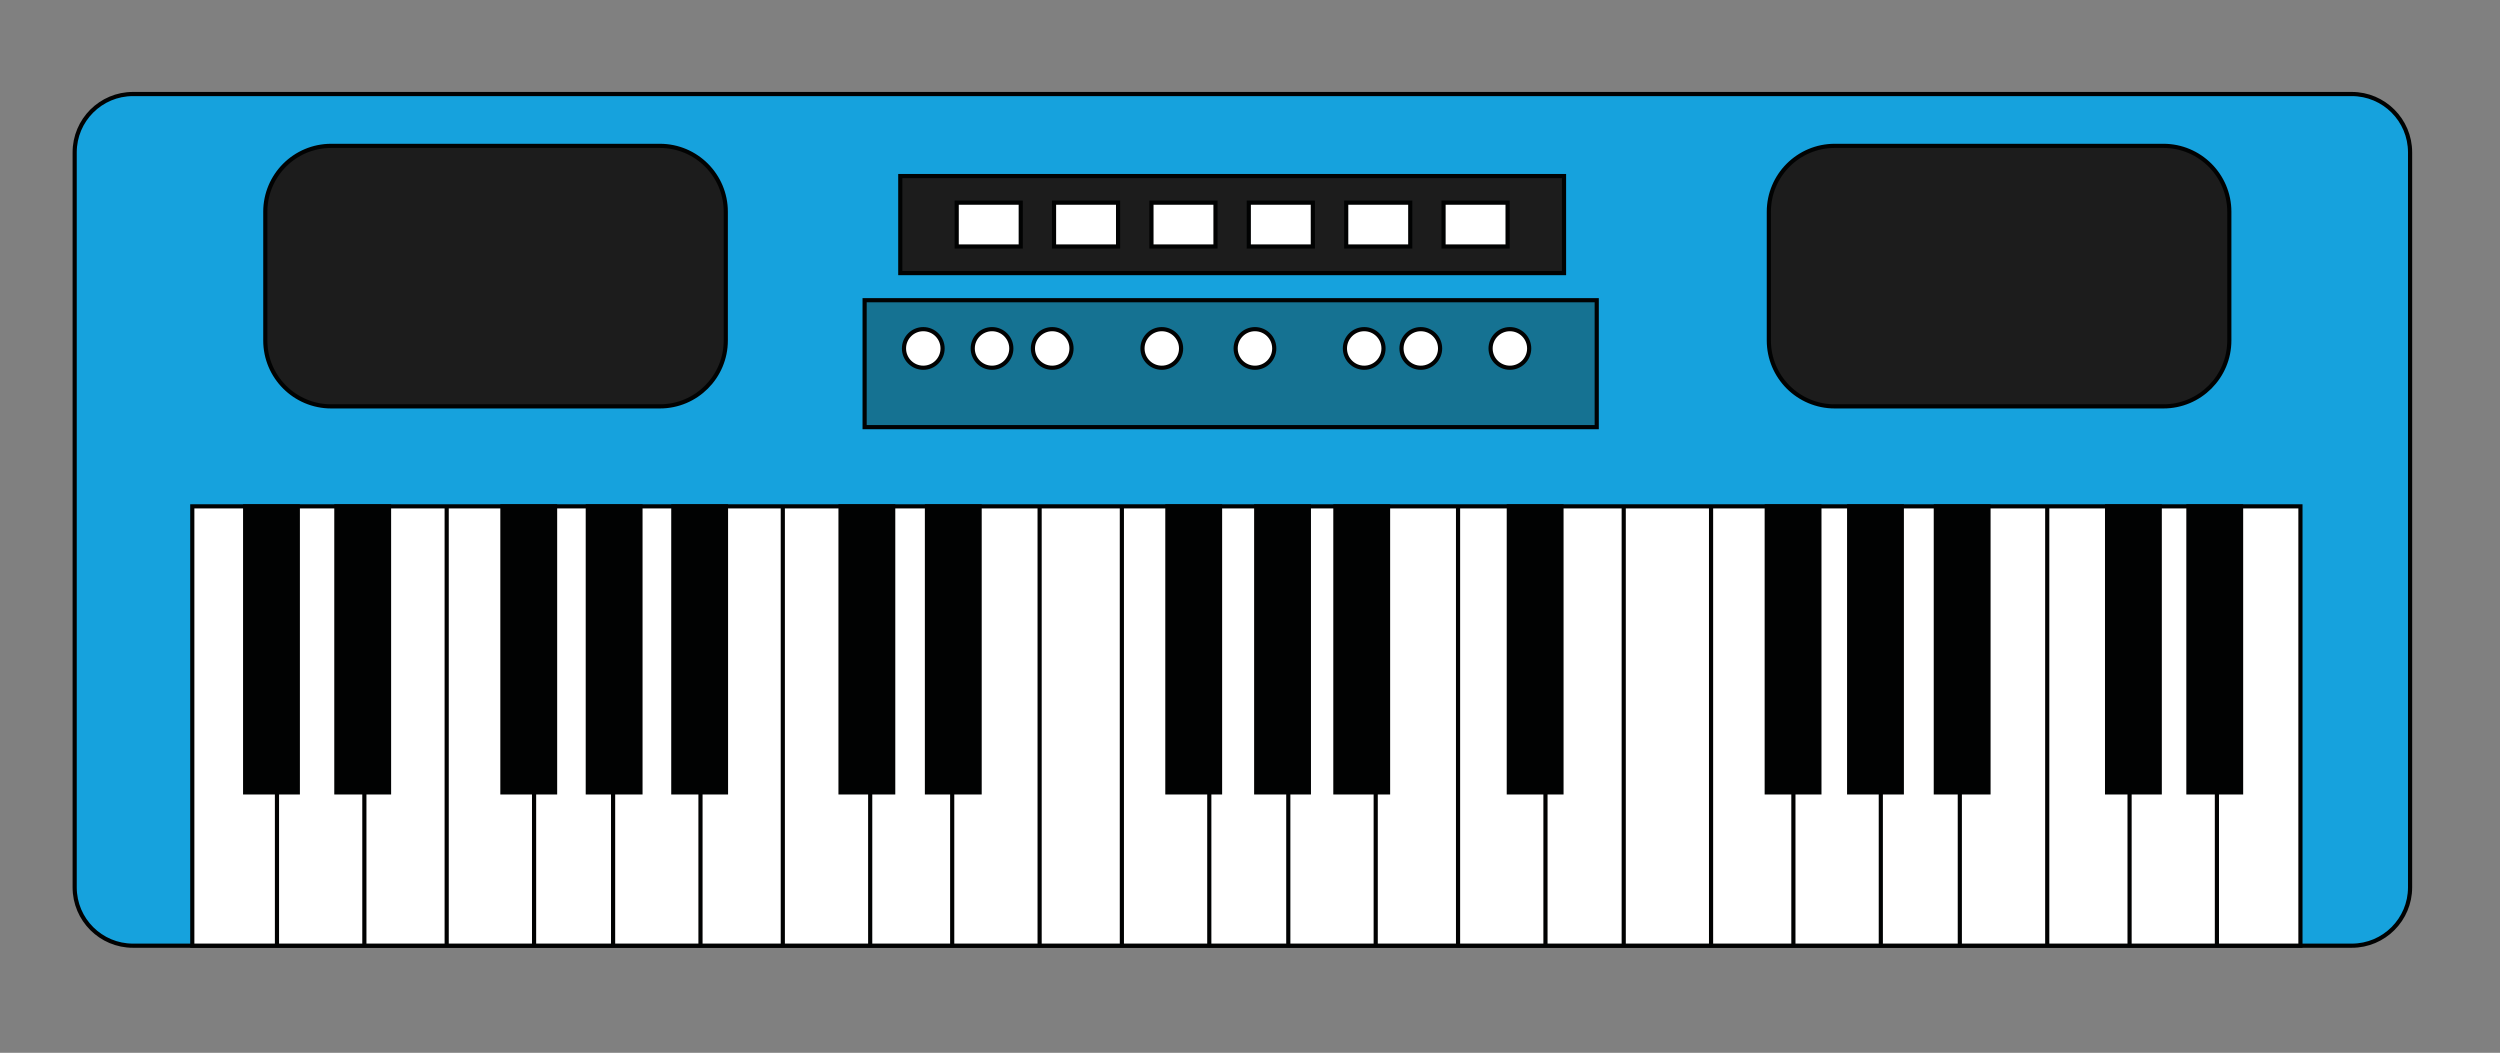 <?xml version='1.0' encoding='utf-8'?>
<svg xmlns="http://www.w3.org/2000/svg" enable-background="new 0 0 2999.922 1263.301" version="1.1" viewBox="0 0 2999.9 1263.3"><rect x="0" y="0" width="2999.9" height="1263.3" fill="#808080" stroke="none"/> <style type="text/css">.st0{fill:#16A2DD;stroke:#010202;stroke-width:5;stroke-miterlimit:10;} .st1{fill:#1C1C1C;stroke:#010202;stroke-width:5;stroke-miterlimit:10;} .st2{fill:#FFFFFF;stroke:#010202;stroke-width:5;stroke-miterlimit:10;} .st3{fill:#157292;stroke:#010202;stroke-width:5;stroke-miterlimit:10;} .st4{fill:none;stroke:#010202;stroke-width:5;stroke-miterlimit:10;} .st5{fill:#010202;stroke:#010202;stroke-width:5;stroke-miterlimit:10;}</style> <path class="st0" d="m2822 1134.8h-2662.4c-38.657 0-69.994-31.337-69.994-69.994v-881.99c0-38.657 31.337-69.994 69.994-69.994h2662.4c38.656 0 69.994 31.337 69.994 69.994v881.99c6.1e-5 38.657-31.337 69.994-69.994 69.994z"/> <path class="st1" d="m2596 487.64h-394.37c-43.679 0-79.088-35.409-79.088-79.088v-154.43c0-43.679 35.409-79.088 79.088-79.088h394.37c43.679 0 79.088 35.409 79.088 79.088v154.43c0 43.679-35.409 79.088-79.088 79.088z"/> <path class="st1" d="m791.82 487.64h-394.37c-43.679 0-79.088-35.409-79.088-79.088v-154.43c0-43.679 35.409-79.088 79.088-79.088h394.37c43.679 0 79.088 35.409 79.088 79.088v154.43c0 43.679-35.409 79.088-79.088 79.088z"/> <rect class="st1" x="1080.3" y="211.26" width="796.46" height="116.45"/> <rect class="st2" x="1148" y="243.2" width="76.844" height="52.577"/> <rect class="st2" x="1264.8" y="243.2" width="76.844" height="52.577"/> <rect class="st2" x="1381.7" y="243.2" width="76.844" height="52.577"/> <rect class="st2" x="1498.5" y="243.2" width="76.844" height="52.577"/> <rect class="st2" x="1615.4" y="243.2" width="76.844" height="52.577"/> <rect class="st2" x="1732.2" y="243.2" width="76.844" height="52.577"/> <rect class="st3" x="1037.5" y="360.24" width="878.51" height="152.31"/> <circle class="st2" cx="1107.9" cy="418.12" r="23.155"/> <circle class="st2" cx="1190.4" cy="418.12" r="23.155"/> <circle class="st2" cx="1262.6" cy="418.12" r="23.155"/> <circle class="st2" cx="1394.1" cy="418.12" r="23.155"/> <circle class="st2" cx="1505.9" cy="418.12" r="23.155"/> <circle class="st2" cx="1637" cy="418.12" r="23.155"/> <circle class="st2" cx="1704.9" cy="418.12" r="23.155"/> <circle class="st2" cx="1811.8" cy="418.12" r="23.155"/> <rect class="st2" x="230.74" y="607.59" width="2529.7" height="527.16"/> <line class="st4" x1="332.35" x2="332.35" y1="1134.8" y2="607.59"/> <line class="st4" x1="437.22" x2="437.22" y1="1134.8" y2="607.59"/> <line class="st4" x1="536" x2="536" y1="1134.8" y2="607.59"/> <line class="st4" x1="640.87" x2="640.87" y1="1134.8" y2="607.59"/> <line class="st4" x1="735.69" x2="735.69" y1="1134.8" y2="607.59"/> <line class="st4" x1="840.56" x2="840.56" y1="1134.8" y2="607.59"/> <line class="st4" x1="939.34" x2="939.34" y1="1134.8" y2="607.59"/> <line class="st4" x1="1044.2" x2="1044.2" y1="1134.8" y2="607.59"/> <line class="st4" x1="1142.6" x2="1142.6" y1="1134.8" y2="607.59"/> <line class="st4" x1="1247.5" x2="1247.5" y1="1134.8" y2="607.59"/> <line class="st4" x1="1346.2" x2="1346.2" y1="1134.8" y2="607.59"/> <line class="st4" x1="1451.1" x2="1451.1" y1="1134.8" y2="607.59"/> <line class="st4" x1="1545.9" x2="1545.9" y1="1134.8" y2="607.59"/> <line class="st4" x1="1650.8" x2="1650.8" y1="1134.8" y2="607.59"/> <line class="st4" x1="1749.6" x2="1749.6" y1="1134.8" y2="607.59"/> <line class="st4" x1="1854.5" x2="1854.5" y1="1134.8" y2="607.59"/> <line class="st4" x1="1948.4" x2="1948.4" y1="1134.8" y2="607.59"/> <line class="st4" x1="2053.2" x2="2053.2" y1="1134.8" y2="607.59"/> <line class="st4" x1="2152" x2="2152" y1="1134.8" y2="607.59"/> <line class="st4" x1="2256.9" x2="2256.9" y1="1134.8" y2="607.59"/> <line class="st4" x1="2351.7" x2="2351.7" y1="1134.8" y2="607.59"/> <line class="st4" x1="2456.6" x2="2456.6" y1="1134.8" y2="607.59"/> <line class="st4" x1="2555.4" x2="2555.4" y1="1134.8" y2="607.59"/> <line class="st4" x1="2660.2" x2="2660.2" y1="1134.8" y2="607.59"/> <rect class="st5" x="294.16" y="607.59" width="63.207" height="343.26"/> <rect class="st5" x="403.62" y="607.59" width="63.207" height="343.26"/> <rect class="st5" x="602.87" y="607.59" width="63.207" height="343.26"/> <rect class="st5" x="705.33" y="607.59" width="63.207" height="343.26"/> <rect class="st5" x="807.95" y="607.59" width="63.207" height="343.26"/> <rect class="st5" x="1008.6" y="607.59" width="63.207" height="343.26"/> <rect class="st5" x="1112.3" y="607.59" width="63.207" height="343.26"/> <rect class="st5" x="1400.8" y="607.59" width="63.207" height="343.26"/> <rect class="st5" x="1507.4" y="607.59" width="63.207" height="343.26"/> <rect class="st5" x="1602.4" y="607.59" width="63.207" height="343.26"/> <rect class="st5" x="1810.5" y="607.59" width="63.207" height="343.26"/> <rect class="st5" x="2120" y="607.59" width="63.207" height="343.26"/> <rect class="st5" x="2218.9" y="607.59" width="63.207" height="343.26"/> <rect class="st5" x="2322.9" y="607.59" width="63.207" height="343.26"/> <rect class="st5" x="2528.4" y="607.59" width="63.207" height="343.26"/> <rect class="st5" x="2626" y="607.59" width="63.207" height="343.26"/> </svg>